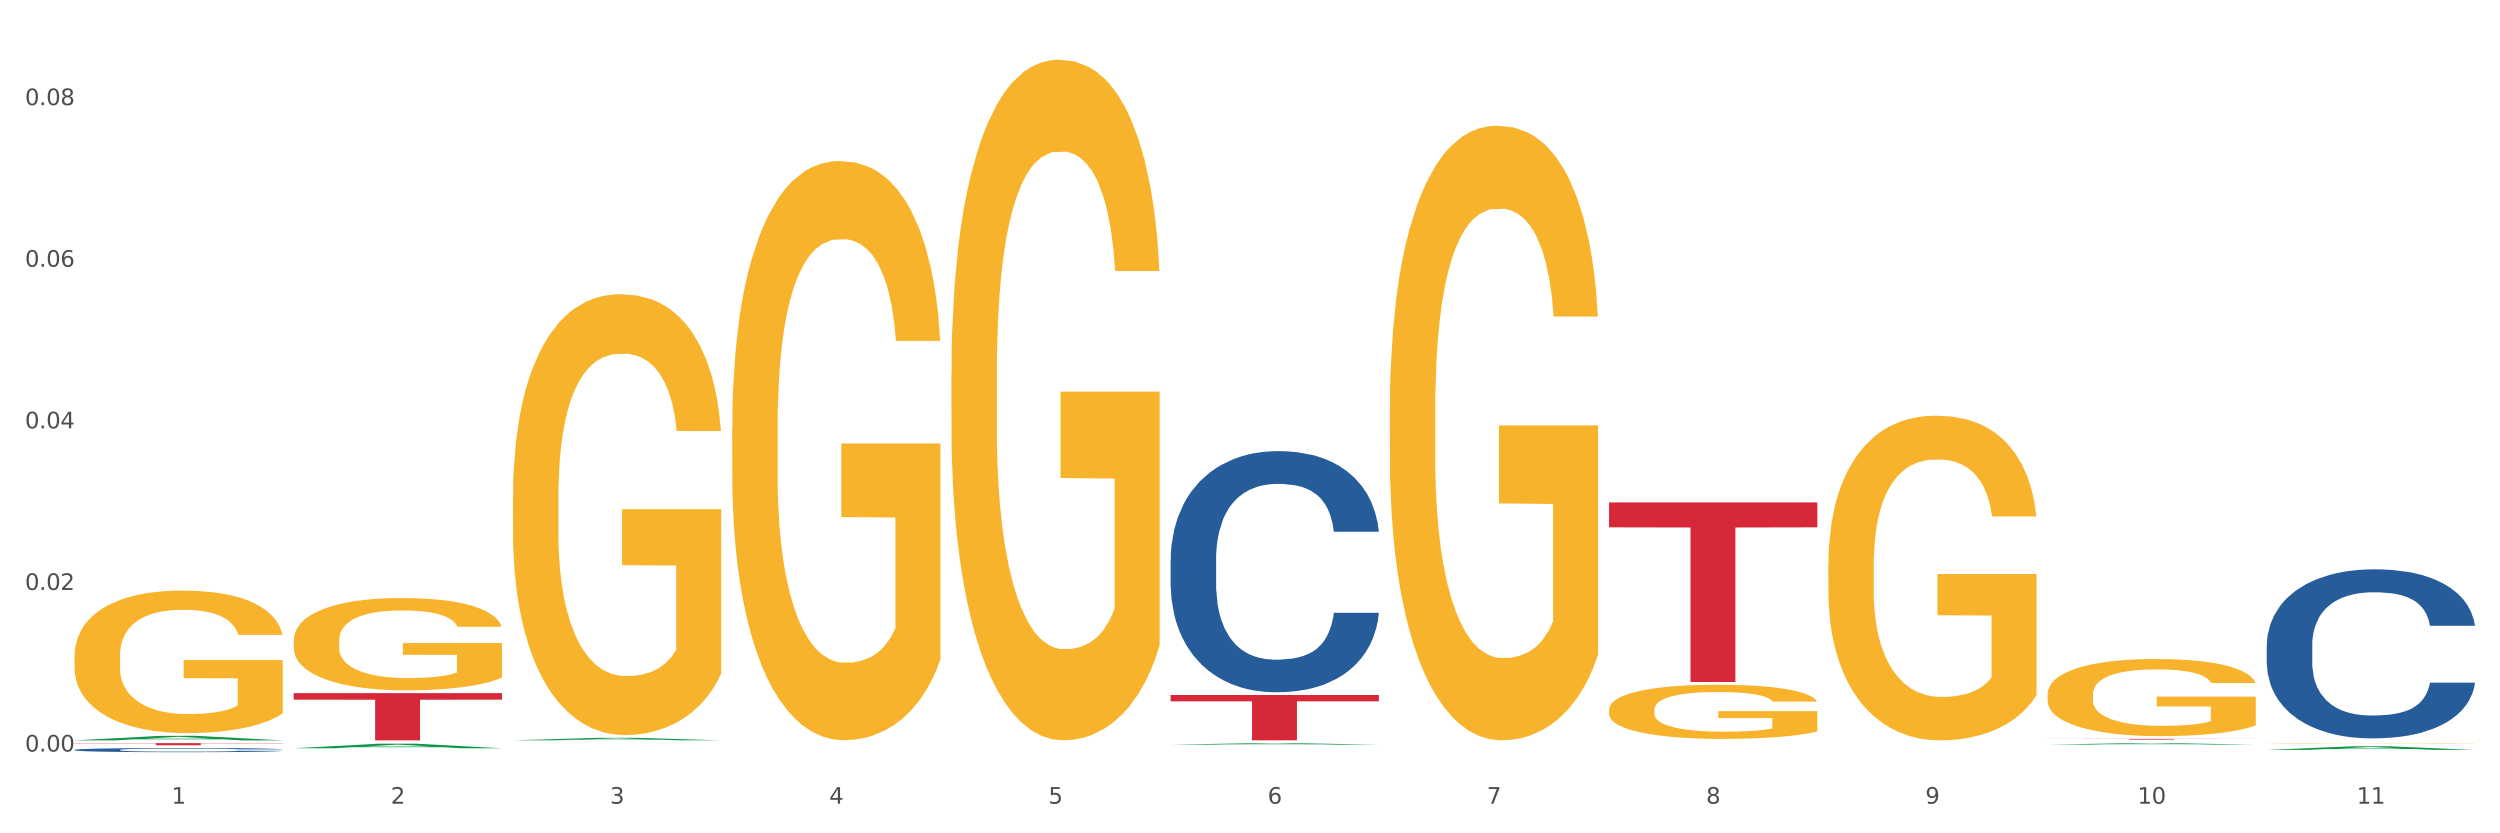 <?xml version="1.0" encoding="utf-8" standalone="no"?>
<!DOCTYPE svg PUBLIC "-//W3C//DTD SVG 1.1//EN"
  "http://www.w3.org/Graphics/SVG/1.1/DTD/svg11.dtd">
<svg xmlns:xlink="http://www.w3.org/1999/xlink" width="1080pt" height="360pt" viewBox="0 0 1080 360" xmlns="http://www.w3.org/2000/svg" version="1.1">
 <rect x="0" y="0" width="1080" height="360" fill="#333333" stroke="none"/>
 <defs>
  <style type="text/css">*{stroke-linejoin: round; stroke-linecap: butt}</style>
 </defs>
 <g id="figure_1">
  <g id="patch_1">
   <path d="M 0 360 
L 1080 360 
L 1080 0 
L 0 0 
z
" style="fill: #ffffff; stroke: #ffffff; stroke-linejoin: miter"/>
  </g>
  <g id="axes_1">
   <g id="matplotlib.axis_1">
    <g id="xtick_1">
     <g id="text_1">
      <!-- 1 -->
      <g style="fill: #4d4d4d" transform="translate(74.106 347.204) scale(0.096 -0.096)">
       <defs>
        <path id="DejaVuSans-31" d="M 794 531 
L 1825 531 
L 1825 4091 
L 703 3866 
L 703 4441 
L 1819 4666 
L 2450 4666 
L 2450 531 
L 3481 531 
L 3481 0 
L 794 0 
L 794 531 
z
" transform="scale(0.016)"/>
       </defs>
       <use xlink:href="#DejaVuSans-31"/>
      </g>
     </g>
    </g>
    <g id="xtick_2">
     <g id="text_2">
      <!-- 2 -->
      <g style="fill: #4d4d4d" transform="translate(168.812 347.204) scale(0.096 -0.096)">
       <defs>
        <path id="DejaVuSans-32" d="M 1228 531 
L 3431 531 
L 3431 0 
L 469 0 
L 469 531 
Q 828 903 1448 1529 
Q 2069 2156 2228 2338 
Q 2531 2678 2651 2914 
Q 2772 3150 2772 3378 
Q 2772 3750 2511 3984 
Q 2250 4219 1831 4219 
Q 1534 4219 1204 4116 
Q 875 4013 500 3803 
L 500 4441 
Q 881 4594 1212 4672 
Q 1544 4750 1819 4750 
Q 2544 4750 2975 4387 
Q 3406 4025 3406 3419 
Q 3406 3131 3298 2873 
Q 3191 2616 2906 2266 
Q 2828 2175 2409 1742 
Q 1991 1309 1228 531 
z
" transform="scale(0.016)"/>
       </defs>
       <use xlink:href="#DejaVuSans-32"/>
      </g>
     </g>
    </g>
    <g id="xtick_3">
     <g id="text_3">
      <!-- 3 -->
      <g style="fill: #4d4d4d" transform="translate(263.517 347.204) scale(0.096 -0.096)">
       <defs>
        <path id="DejaVuSans-33" d="M 2597 2516 
Q 3050 2419 3304 2112 
Q 3559 1806 3559 1356 
Q 3559 666 3084 287 
Q 2609 -91 1734 -91 
Q 1441 -91 1130 -33 
Q 819 25 488 141 
L 488 750 
Q 750 597 1062 519 
Q 1375 441 1716 441 
Q 2309 441 2620 675 
Q 2931 909 2931 1356 
Q 2931 1769 2642 2001 
Q 2353 2234 1838 2234 
L 1294 2234 
L 1294 2753 
L 1863 2753 
Q 2328 2753 2575 2939 
Q 2822 3125 2822 3475 
Q 2822 3834 2567 4026 
Q 2313 4219 1838 4219 
Q 1578 4219 1281 4162 
Q 984 4106 628 3988 
L 628 4550 
Q 988 4650 1302 4700 
Q 1616 4750 1894 4750 
Q 2613 4750 3031 4423 
Q 3450 4097 3450 3541 
Q 3450 3153 3228 2886 
Q 3006 2619 2597 2516 
z
" transform="scale(0.016)"/>
       </defs>
       <use xlink:href="#DejaVuSans-33"/>
      </g>
     </g>
    </g>
    <g id="xtick_4">
     <g id="text_4">
      <!-- 4 -->
      <g style="fill: #4d4d4d" transform="translate(358.223 347.204) scale(0.096 -0.096)">
       <defs>
        <path id="DejaVuSans-34" d="M 2419 4116 
L 825 1625 
L 2419 1625 
L 2419 4116 
z
M 2253 4666 
L 3047 4666 
L 3047 1625 
L 3713 1625 
L 3713 1100 
L 3047 1100 
L 3047 0 
L 2419 0 
L 2419 1100 
L 313 1100 
L 313 1709 
L 2253 4666 
z
" transform="scale(0.016)"/>
       </defs>
       <use xlink:href="#DejaVuSans-34"/>
      </g>
     </g>
    </g>
    <g id="xtick_5">
     <g id="text_5">
      <!-- 5 -->
      <g style="fill: #4d4d4d" transform="translate(452.928 347.204) scale(0.096 -0.096)">
       <defs>
        <path id="DejaVuSans-35" d="M 691 4666 
L 3169 4666 
L 3169 4134 
L 1269 4134 
L 1269 2991 
Q 1406 3038 1543 3061 
Q 1681 3084 1819 3084 
Q 2600 3084 3056 2656 
Q 3513 2228 3513 1497 
Q 3513 744 3044 326 
Q 2575 -91 1722 -91 
Q 1428 -91 1123 -41 
Q 819 9 494 109 
L 494 744 
Q 775 591 1075 516 
Q 1375 441 1709 441 
Q 2250 441 2565 725 
Q 2881 1009 2881 1497 
Q 2881 1984 2565 2268 
Q 2250 2553 1709 2553 
Q 1456 2553 1204 2497 
Q 953 2441 691 2322 
L 691 4666 
z
" transform="scale(0.016)"/>
       </defs>
       <use xlink:href="#DejaVuSans-35"/>
      </g>
     </g>
    </g>
    <g id="xtick_6">
     <g id="text_6">
      <!-- 6 -->
      <g style="fill: #4d4d4d" transform="translate(547.634 347.204) scale(0.096 -0.096)">
       <defs>
        <path id="DejaVuSans-36" d="M 2113 2584 
Q 1688 2584 1439 2293 
Q 1191 2003 1191 1497 
Q 1191 994 1439 701 
Q 1688 409 2113 409 
Q 2538 409 2786 701 
Q 3034 994 3034 1497 
Q 3034 2003 2786 2293 
Q 2538 2584 2113 2584 
z
M 3366 4563 
L 3366 3988 
Q 3128 4100 2886 4159 
Q 2644 4219 2406 4219 
Q 1781 4219 1451 3797 
Q 1122 3375 1075 2522 
Q 1259 2794 1537 2939 
Q 1816 3084 2150 3084 
Q 2853 3084 3261 2657 
Q 3669 2231 3669 1497 
Q 3669 778 3244 343 
Q 2819 -91 2113 -91 
Q 1303 -91 875 529 
Q 447 1150 447 2328 
Q 447 3434 972 4092 
Q 1497 4750 2381 4750 
Q 2619 4750 2861 4703 
Q 3103 4656 3366 4563 
z
" transform="scale(0.016)"/>
       </defs>
       <use xlink:href="#DejaVuSans-36"/>
      </g>
     </g>
    </g>
    <g id="xtick_7">
     <g id="text_7">
      <!-- 7 -->
      <g style="fill: #4d4d4d" transform="translate(642.339 347.204) scale(0.096 -0.096)">
       <defs>
        <path id="DejaVuSans-37" d="M 525 4666 
L 3525 4666 
L 3525 4397 
L 1831 0 
L 1172 0 
L 2766 4134 
L 525 4134 
L 525 4666 
z
" transform="scale(0.016)"/>
       </defs>
       <use xlink:href="#DejaVuSans-37"/>
      </g>
     </g>
    </g>
    <g id="xtick_8">
     <g id="text_8">
      <!-- 8 -->
      <g style="fill: #4d4d4d" transform="translate(737.044 347.204) scale(0.096 -0.096)">
       <defs>
        <path id="DejaVuSans-38" d="M 2034 2216 
Q 1584 2216 1326 1975 
Q 1069 1734 1069 1313 
Q 1069 891 1326 650 
Q 1584 409 2034 409 
Q 2484 409 2743 651 
Q 3003 894 3003 1313 
Q 3003 1734 2745 1975 
Q 2488 2216 2034 2216 
z
M 1403 2484 
Q 997 2584 770 2862 
Q 544 3141 544 3541 
Q 544 4100 942 4425 
Q 1341 4750 2034 4750 
Q 2731 4750 3128 4425 
Q 3525 4100 3525 3541 
Q 3525 3141 3298 2862 
Q 3072 2584 2669 2484 
Q 3125 2378 3379 2068 
Q 3634 1759 3634 1313 
Q 3634 634 3220 271 
Q 2806 -91 2034 -91 
Q 1263 -91 848 271 
Q 434 634 434 1313 
Q 434 1759 690 2068 
Q 947 2378 1403 2484 
z
M 1172 3481 
Q 1172 3119 1398 2916 
Q 1625 2713 2034 2713 
Q 2441 2713 2670 2916 
Q 2900 3119 2900 3481 
Q 2900 3844 2670 4047 
Q 2441 4250 2034 4250 
Q 1625 4250 1398 4047 
Q 1172 3844 1172 3481 
z
" transform="scale(0.016)"/>
       </defs>
       <use xlink:href="#DejaVuSans-38"/>
      </g>
     </g>
    </g>
    <g id="xtick_9">
     <g id="text_9">
      <!-- 9 -->
      <g style="fill: #4d4d4d" transform="translate(831.75 347.204) scale(0.096 -0.096)">
       <defs>
        <path id="DejaVuSans-39" d="M 703 97 
L 703 672 
Q 941 559 1184 500 
Q 1428 441 1663 441 
Q 2288 441 2617 861 
Q 2947 1281 2994 2138 
Q 2813 1869 2534 1725 
Q 2256 1581 1919 1581 
Q 1219 1581 811 2004 
Q 403 2428 403 3163 
Q 403 3881 828 4315 
Q 1253 4750 1959 4750 
Q 2769 4750 3195 4129 
Q 3622 3509 3622 2328 
Q 3622 1225 3098 567 
Q 2575 -91 1691 -91 
Q 1453 -91 1209 -44 
Q 966 3 703 97 
z
M 1959 2075 
Q 2384 2075 2632 2365 
Q 2881 2656 2881 3163 
Q 2881 3666 2632 3958 
Q 2384 4250 1959 4250 
Q 1534 4250 1286 3958 
Q 1038 3666 1038 3163 
Q 1038 2656 1286 2365 
Q 1534 2075 1959 2075 
z
" transform="scale(0.016)"/>
       </defs>
       <use xlink:href="#DejaVuSans-39"/>
      </g>
     </g>
    </g>
    <g id="xtick_10">
     <g id="text_10">
      <!-- 10 -->
      <g style="fill: #4d4d4d" transform="translate(923.401 347.204) scale(0.096 -0.096)">
       <defs>
        <path id="DejaVuSans-30" d="M 2034 4250 
Q 1547 4250 1301 3770 
Q 1056 3291 1056 2328 
Q 1056 1369 1301 889 
Q 1547 409 2034 409 
Q 2525 409 2770 889 
Q 3016 1369 3016 2328 
Q 3016 3291 2770 3770 
Q 2525 4250 2034 4250 
z
M 2034 4750 
Q 2819 4750 3233 4129 
Q 3647 3509 3647 2328 
Q 3647 1150 3233 529 
Q 2819 -91 2034 -91 
Q 1250 -91 836 529 
Q 422 1150 422 2328 
Q 422 3509 836 4129 
Q 1250 4750 2034 4750 
z
" transform="scale(0.016)"/>
       </defs>
       <use xlink:href="#DejaVuSans-31"/>
       <use xlink:href="#DejaVuSans-30" transform="translate(63.623 0)"/>
      </g>
     </g>
    </g>
    <g id="xtick_11">
     <g id="text_11">
      <!-- 11 -->
      <g style="fill: #4d4d4d" transform="translate(1018.107 347.204) scale(0.096 -0.096)">
       <use xlink:href="#DejaVuSans-31"/>
       <use xlink:href="#DejaVuSans-31" transform="translate(63.623 0)"/>
      </g>
     </g>
    </g>
    <g id="xtick_12"/>
    <g id="xtick_13"/>
    <g id="xtick_14"/>
    <g id="xtick_15"/>
    <g id="xtick_16"/>
    <g id="xtick_17"/>
    <g id="xtick_18"/>
    <g id="xtick_19"/>
    <g id="xtick_20"/>
    <g id="xtick_21"/>
   </g>
   <g id="matplotlib.axis_2">
    <g id="ytick_1">
     <g id="text_12">
      <!-- 0.00 -->
      <g style="fill: #4d4d4d" transform="translate(10.8 324.672) scale(0.096 -0.096)">
       <defs>
        <path id="DejaVuSans-2e" d="M 684 794 
L 1344 794 
L 1344 0 
L 684 0 
L 684 794 
z
" transform="scale(0.016)"/>
       </defs>
       <use xlink:href="#DejaVuSans-30"/>
       <use xlink:href="#DejaVuSans-2e" transform="translate(63.623 0)"/>
       <use xlink:href="#DejaVuSans-30" transform="translate(95.41 0)"/>
       <use xlink:href="#DejaVuSans-30" transform="translate(159.033 0)"/>
      </g>
     </g>
    </g>
    <g id="ytick_2">
     <g id="text_13">
      <!-- 0.02 -->
      <g style="fill: #4d4d4d" transform="translate(10.8 254.859) scale(0.096 -0.096)">
       <use xlink:href="#DejaVuSans-30"/>
       <use xlink:href="#DejaVuSans-2e" transform="translate(63.623 0)"/>
       <use xlink:href="#DejaVuSans-30" transform="translate(95.41 0)"/>
       <use xlink:href="#DejaVuSans-32" transform="translate(159.033 0)"/>
      </g>
     </g>
    </g>
    <g id="ytick_3">
     <g id="text_14">
      <!-- 0.04 -->
      <g style="fill: #4d4d4d" transform="translate(10.8 185.047) scale(0.096 -0.096)">
       <use xlink:href="#DejaVuSans-30"/>
       <use xlink:href="#DejaVuSans-2e" transform="translate(63.623 0)"/>
       <use xlink:href="#DejaVuSans-30" transform="translate(95.41 0)"/>
       <use xlink:href="#DejaVuSans-34" transform="translate(159.033 0)"/>
      </g>
     </g>
    </g>
    <g id="ytick_4">
     <g id="text_15">
      <!-- 0.06 -->
      <g style="fill: #4d4d4d" transform="translate(10.8 115.235) scale(0.096 -0.096)">
       <use xlink:href="#DejaVuSans-30"/>
       <use xlink:href="#DejaVuSans-2e" transform="translate(63.623 0)"/>
       <use xlink:href="#DejaVuSans-30" transform="translate(95.41 0)"/>
       <use xlink:href="#DejaVuSans-36" transform="translate(159.033 0)"/>
      </g>
     </g>
    </g>
    <g id="ytick_5">
     <g id="text_16">
      <!-- 0.08 -->
      <g style="fill: #4d4d4d" transform="translate(10.8 45.422) scale(0.096 -0.096)">
       <use xlink:href="#DejaVuSans-30"/>
       <use xlink:href="#DejaVuSans-2e" transform="translate(63.623 0)"/>
       <use xlink:href="#DejaVuSans-30" transform="translate(95.41 0)"/>
       <use xlink:href="#DejaVuSans-38" transform="translate(159.033 0)"/>
      </g>
     </g>
    </g>
    <g id="ytick_6"/>
    <g id="ytick_7"/>
    <g id="ytick_8"/>
    <g id="ytick_9"/>
   </g>
   <g id="PolyCollection_1">
    <path d="M 32.175 319.84 
L 32.268 319.838 
L 69.369 317.881 
L 84.766 317.88 
L 122.145 319.844 
L 104.337 319.844 
L 96.267 319.386 
L 57.96 319.386 
L 57.682 319.394 
L 49.891 319.844 
L 32.175 319.844 
L 32.175 319.84 
L 62.783 319.113 
L 91.444 319.111 
L 77.253 318.298 
L 77.067 318.294 
L 76.882 318.3 
L 62.691 319.111 
L 62.783 319.113 
L 32.175 319.84 
z
" clip-path="url(#pab0a74731d)" style="fill: #109648"/>
    <path d="M 505.702 300.245 
L 595.673 300.245 
L 595.673 302.966 
L 560.281 302.985 
L 560.281 319.827 
L 540.88 319.827 
L 540.88 302.985 
L 505.702 302.966 
L 505.702 300.264 
L 505.702 300.245 
z
" clip-path="url(#pab0a74731d)" style="fill: #d62839"/>
    <path d="M 126.88 299.421 
L 216.851 299.421 
L 216.851 302.259 
L 181.46 302.278 
L 181.46 319.844 
L 162.058 319.844 
L 162.058 302.278 
L 126.88 302.259 
L 126.88 299.44 
L 126.88 299.421 
z
" clip-path="url(#pab0a74731d)" style="fill: #d62839"/>
    <path d="M 32.175 321.025 
L 122.145 321.025 
L 122.145 321.154 
L 86.754 321.155 
L 86.754 321.955 
L 67.353 321.955 
L 67.353 321.155 
L 32.175 321.154 
L 32.175 321.025 
L 32.175 321.025 
z
" clip-path="url(#pab0a74731d)" style="fill: #d62839"/>
    <path d="M 126.88 276.791 
L 126.987 276.755 
L 126.987 275.444 
L 127.199 274.315 
L 128.261 271.584 
L 129.855 269.326 
L 131.023 268.124 
L 132.192 267.141 
L 133.572 266.158 
L 135.272 265.138 
L 138.352 263.645 
L 140.264 262.88 
L 142.601 262.079 
L 146.85 260.914 
L 149.931 260.258 
L 153.117 259.712 
L 158.322 259.057 
L 161.721 258.765 
L 165.333 258.547 
L 169.688 258.401 
L 172.981 258.365 
L 180.204 258.474 
L 186.365 258.802 
L 189.339 259.057 
L 193.163 259.493 
L 195.181 259.785 
L 198.474 260.367 
L 201.873 261.132 
L 204.21 261.788 
L 207.716 263.026 
L 210.371 264.264 
L 212.814 265.793 
L 214.089 266.85 
L 215.045 267.833 
L 215.895 268.962 
L 216.744 270.746 
L 197.624 270.746 
L 196.881 269.471 
L 195.712 268.27 
L 194.013 267.104 
L 192.526 266.376 
L 189.976 265.466 
L 187.64 264.883 
L 185.196 264.446 
L 182.222 264.082 
L 179.885 263.9 
L 176.592 263.754 
L 170.113 263.791 
L 165.758 264.082 
L 162.784 264.446 
L 160.872 264.774 
L 159.172 265.138 
L 157.26 265.648 
L 155.029 266.413 
L 153.436 267.104 
L 151.843 267.978 
L 150.568 268.852 
L 149.4 269.872 
L 148.444 270.965 
L 147.7 272.093 
L 147.063 273.477 
L 146.532 275.771 
L 146.532 280.76 
L 146.744 281.889 
L 147.275 283.382 
L 147.912 284.511 
L 148.975 285.859 
L 149.931 286.769 
L 151.736 288.08 
L 153.755 289.172 
L 155.348 289.864 
L 156.941 290.447 
L 159.703 291.248 
L 162.784 291.904 
L 165.439 292.304 
L 169.051 292.668 
L 171.494 292.814 
L 173.618 292.887 
L 178.823 292.887 
L 182.541 292.778 
L 186.684 292.523 
L 189.87 292.195 
L 192.526 291.794 
L 195.5 291.139 
L 197.412 290.52 
L 197.412 282.909 
L 174.043 282.873 
L 174.043 277.811 
L 216.851 277.811 
L 216.851 292.668 
L 215.045 293.433 
L 213.027 294.125 
L 210.902 294.744 
L 207.716 295.509 
L 203.892 296.237 
L 200.492 296.747 
L 196.881 297.184 
L 192.632 297.585 
L 187.108 297.949 
L 183.709 298.094 
L 179.46 298.204 
L 174.468 298.24 
L 170.113 298.167 
L 165.864 297.985 
L 161.403 297.657 
L 157.048 297.184 
L 153.755 296.711 
L 150.462 296.128 
L 146.956 295.363 
L 144.195 294.635 
L 142.07 293.979 
L 139.733 293.142 
L 137.184 292.049 
L 135.272 291.066 
L 133.572 290.046 
L 131.767 288.735 
L 130.492 287.607 
L 129.217 286.186 
L 128.474 285.13 
L 127.624 283.492 
L 126.987 281.197 
L 126.88 276.791 
z
" clip-path="url(#pab0a74731d)" style="fill: #f7b32b"/>
    <path d="M 32.175 323.951 
L 32.281 323.949 
L 32.281 323.903 
L 32.6 323.84 
L 33.77 323.724 
L 35.259 323.636 
L 37.811 323.534 
L 39.194 323.491 
L 41.002 323.443 
L 44.724 323.365 
L 48.978 323.299 
L 51.956 323.262 
L 54.189 323.239 
L 59.187 323.198 
L 62.059 323.179 
L 65.036 323.164 
L 67.589 323.155 
L 71.843 323.143 
L 75.246 323.138 
L 79.181 323.136 
L 82.477 323.138 
L 86.838 323.145 
L 93.219 323.164 
L 95.665 323.176 
L 98.961 323.196 
L 102.365 323.222 
L 105.13 323.249 
L 108.32 323.287 
L 111.617 323.337 
L 114.807 323.4 
L 117.041 323.458 
L 118.848 323.519 
L 120.444 323.593 
L 121.613 323.674 
L 122.145 323.742 
L 102.684 323.742 
L 102.152 323.681 
L 101.088 323.615 
L 100.025 323.57 
L 98.855 323.534 
L 97.047 323.492 
L 95.452 323.466 
L 92.793 323.434 
L 90.347 323.414 
L 88.327 323.403 
L 85.881 323.393 
L 80.67 323.383 
L 76.947 323.383 
L 74.608 323.386 
L 71.736 323.395 
L 69.29 323.406 
L 66.419 323.426 
L 64.186 323.448 
L 61.952 323.476 
L 60.676 323.496 
L 58.762 323.532 
L 57.486 323.562 
L 55.784 323.613 
L 54.827 323.65 
L 53.126 323.744 
L 52.381 323.814 
L 52.062 323.862 
L 51.849 323.915 
L 51.849 324.173 
L 52.487 324.289 
L 53.019 324.338 
L 53.87 324.395 
L 55.465 324.468 
L 57.805 324.539 
L 60.251 324.59 
L 62.271 324.622 
L 64.186 324.645 
L 66.1 324.663 
L 68.44 324.68 
L 70.354 324.69 
L 73.225 324.699 
L 76.628 324.704 
L 79.287 324.704 
L 84.711 324.696 
L 87.157 324.688 
L 89.496 324.676 
L 92.049 324.658 
L 94.069 324.638 
L 95.239 324.623 
L 97.153 324.592 
L 98.642 324.559 
L 99.919 324.521 
L 100.769 324.488 
L 101.726 324.438 
L 102.471 324.382 
L 102.684 324.352 
L 122.145 324.352 
L 121.72 324.411 
L 120.975 324.469 
L 119.487 324.547 
L 118.317 324.592 
L 116.509 324.646 
L 114.595 324.693 
L 111.936 324.744 
L 109.49 324.782 
L 106.937 324.815 
L 104.172 324.845 
L 99.174 324.887 
L 97.366 324.898 
L 93.538 324.918 
L 90.56 324.93 
L 86.2 324.941 
L 81.733 324.948 
L 77.054 324.95 
L 72.906 324.946 
L 68.333 324.936 
L 65.462 324.926 
L 62.271 324.911 
L 58.549 324.888 
L 55.04 324.86 
L 51.743 324.827 
L 48.659 324.789 
L 45.788 324.746 
L 42.065 324.675 
L 39.3 324.605 
L 37.28 324.54 
L 35.897 324.486 
L 34.515 324.416 
L 33.77 324.368 
L 32.6 324.252 
L 32.175 324.145 
L 32.175 323.951 
z
" clip-path="url(#pab0a74731d)" style="fill: #255c99"/>
    <path d="M 505.702 241.695 
L 505.809 241.6 
L 505.809 238.936 
L 506.128 235.321 
L 507.298 228.661 
L 508.786 223.618 
L 511.339 217.72 
L 512.721 215.246 
L 514.529 212.487 
L 518.251 208.015 
L 522.505 204.21 
L 525.483 202.117 
L 527.716 200.785 
L 532.715 198.406 
L 535.586 197.36 
L 538.564 196.504 
L 541.116 195.933 
L 545.37 195.267 
L 548.773 194.981 
L 552.708 194.886 
L 556.005 194.981 
L 560.365 195.362 
L 566.746 196.504 
L 569.192 197.17 
L 572.489 198.311 
L 575.892 199.833 
L 578.657 201.356 
L 581.847 203.544 
L 585.144 206.398 
L 588.335 210.013 
L 590.568 213.343 
L 592.376 216.863 
L 593.971 221.145 
L 595.141 225.807 
L 595.673 229.707 
L 576.211 229.707 
L 575.679 226.187 
L 574.616 222.382 
L 573.552 219.813 
L 572.382 217.72 
L 570.575 215.341 
L 568.979 213.819 
L 566.321 212.011 
L 563.875 210.87 
L 561.854 210.204 
L 559.408 209.633 
L 554.197 209.062 
L 550.475 209.062 
L 548.135 209.252 
L 545.264 209.728 
L 542.818 210.394 
L 539.946 211.536 
L 537.713 212.772 
L 535.48 214.39 
L 534.204 215.532 
L 532.289 217.625 
L 531.013 219.337 
L 529.312 222.286 
L 528.354 224.379 
L 526.653 229.802 
L 525.908 233.798 
L 525.589 236.557 
L 525.377 239.602 
L 525.377 254.444 
L 526.015 261.103 
L 526.547 263.958 
L 527.397 267.192 
L 528.993 271.379 
L 531.332 275.47 
L 533.778 278.419 
L 535.799 280.226 
L 537.713 281.558 
L 539.627 282.605 
L 541.967 283.556 
L 543.881 284.127 
L 546.753 284.698 
L 550.156 284.983 
L 552.814 284.983 
L 558.238 284.508 
L 560.684 284.032 
L 563.024 283.366 
L 565.576 282.32 
L 567.597 281.178 
L 568.767 280.322 
L 570.681 278.514 
L 572.17 276.611 
L 573.446 274.423 
L 574.297 272.52 
L 575.254 269.666 
L 575.998 266.431 
L 576.211 264.719 
L 595.673 264.719 
L 595.247 268.144 
L 594.503 271.474 
L 593.014 275.945 
L 591.844 278.514 
L 590.036 281.654 
L 588.122 284.318 
L 585.463 287.267 
L 583.017 289.455 
L 580.465 291.358 
L 577.7 293.07 
L 572.701 295.449 
L 570.894 296.115 
L 567.065 297.257 
L 564.087 297.922 
L 559.727 298.588 
L 555.26 298.969 
L 550.581 299.064 
L 546.434 298.874 
L 541.861 298.303 
L 538.989 297.732 
L 535.799 296.876 
L 532.077 295.544 
L 528.567 293.927 
L 525.27 292.024 
L 522.186 289.836 
L 519.315 287.362 
L 515.593 283.271 
L 512.828 279.275 
L 510.807 275.565 
L 509.425 272.425 
L 508.042 268.429 
L 507.298 265.67 
L 506.128 259.01 
L 505.702 252.826 
L 505.702 241.695 
z
" clip-path="url(#pab0a74731d)" style="fill: #255c99"/>
    <path d="M 979.23 278.762 
L 979.336 278.695 
L 979.336 276.828 
L 979.655 274.293 
L 980.825 269.623 
L 982.314 266.088 
L 984.866 261.952 
L 986.249 260.218 
L 988.057 258.283 
L 991.779 255.148 
L 996.033 252.48 
L 999.01 251.013 
L 1001.244 250.079 
L 1006.242 248.411 
L 1009.114 247.677 
L 1012.091 247.077 
L 1014.644 246.677 
L 1018.898 246.21 
L 1022.301 246.01 
L 1026.236 245.943 
L 1029.532 246.01 
L 1033.893 246.276 
L 1040.273 247.077 
L 1042.719 247.544 
L 1046.016 248.344 
L 1049.419 249.412 
L 1052.184 250.479 
L 1055.375 252.013 
L 1058.672 254.014 
L 1061.862 256.549 
L 1064.095 258.884 
L 1065.903 261.352 
L 1067.498 264.354 
L 1068.668 267.622 
L 1069.2 270.357 
L 1049.738 270.357 
L 1049.207 267.889 
L 1048.143 265.221 
L 1047.08 263.42 
L 1045.91 261.952 
L 1044.102 260.285 
L 1042.507 259.217 
L 1039.848 257.95 
L 1037.402 257.149 
L 1035.381 256.683 
L 1032.935 256.282 
L 1027.724 255.882 
L 1024.002 255.882 
L 1021.663 256.015 
L 1018.791 256.349 
L 1016.345 256.816 
L 1013.474 257.616 
L 1011.24 258.484 
L 1009.007 259.618 
L 1007.731 260.418 
L 1005.817 261.886 
L 1004.541 263.086 
L 1002.839 265.154 
L 1001.882 266.622 
L 1000.18 270.424 
L 999.436 273.226 
L 999.117 275.16 
L 998.904 277.295 
L 998.904 287.701 
L 999.542 292.37 
L 1000.074 294.371 
L 1000.925 296.639 
L 1002.52 299.574 
L 1004.86 302.443 
L 1007.306 304.51 
L 1009.326 305.778 
L 1011.24 306.712 
L 1013.155 307.445 
L 1015.494 308.113 
L 1017.409 308.513 
L 1020.28 308.913 
L 1023.683 309.113 
L 1026.342 309.113 
L 1031.766 308.78 
L 1034.212 308.446 
L 1036.551 307.979 
L 1039.104 307.245 
L 1041.124 306.445 
L 1042.294 305.845 
L 1044.208 304.577 
L 1045.697 303.243 
L 1046.973 301.709 
L 1047.824 300.375 
L 1048.781 298.374 
L 1049.526 296.106 
L 1049.738 294.905 
L 1069.2 294.905 
L 1068.775 297.306 
L 1068.03 299.641 
L 1066.541 302.776 
L 1065.371 304.577 
L 1063.564 306.778 
L 1061.649 308.646 
L 1058.991 310.714 
L 1056.545 312.248 
L 1053.992 313.582 
L 1051.227 314.783 
L 1046.229 316.451 
L 1044.421 316.918 
L 1040.592 317.718 
L 1037.615 318.185 
L 1033.254 318.652 
L 1028.788 318.919 
L 1024.109 318.986 
L 1019.961 318.852 
L 1015.388 318.452 
L 1012.517 318.052 
L 1009.326 317.451 
L 1005.604 316.517 
L 1002.095 315.383 
L 998.798 314.049 
L 995.714 312.515 
L 992.842 310.781 
L 989.12 307.912 
L 986.355 305.111 
L 984.334 302.509 
L 982.952 300.308 
L 981.569 297.506 
L 980.825 295.572 
L 979.655 290.902 
L 979.23 286.567 
L 979.23 278.762 
z
" clip-path="url(#pab0a74731d)" style="fill: #255c99"/>
    <path d="M 979.23 321.109 
L 979.336 321.108 
L 979.336 321.102 
L 979.548 321.097 
L 980.611 321.085 
L 982.204 321.075 
L 983.372 321.069 
L 984.541 321.065 
L 985.922 321.06 
L 987.621 321.055 
L 990.702 321.049 
L 992.614 321.045 
L 994.951 321.042 
L 999.2 321.036 
L 1002.28 321.033 
L 1005.467 321.031 
L 1010.672 321.028 
L 1014.071 321.026 
L 1017.682 321.025 
L 1022.037 321.025 
L 1025.33 321.025 
L 1032.553 321.025 
L 1038.714 321.027 
L 1041.688 321.028 
L 1045.512 321.03 
L 1047.531 321.031 
L 1050.824 321.034 
L 1054.223 321.037 
L 1056.56 321.04 
L 1060.065 321.046 
L 1062.72 321.051 
L 1065.164 321.058 
L 1066.438 321.063 
L 1067.394 321.068 
L 1068.244 321.073 
L 1069.094 321.081 
L 1049.974 321.081 
L 1049.23 321.075 
L 1048.062 321.07 
L 1046.362 321.064 
L 1044.875 321.061 
L 1042.326 321.057 
L 1039.989 321.054 
L 1037.546 321.052 
L 1034.572 321.051 
L 1032.235 321.05 
L 1028.942 321.049 
L 1022.462 321.049 
L 1018.107 321.051 
L 1015.133 321.052 
L 1013.221 321.054 
L 1011.521 321.055 
L 1009.609 321.058 
L 1007.379 321.061 
L 1005.785 321.064 
L 1004.192 321.068 
L 1002.917 321.072 
L 1001.749 321.077 
L 1000.793 321.082 
L 1000.049 321.087 
L 999.412 321.093 
L 998.881 321.104 
L 998.881 321.127 
L 999.093 321.132 
L 999.624 321.139 
L 1000.262 321.144 
L 1001.324 321.15 
L 1002.28 321.154 
L 1004.086 321.16 
L 1006.104 321.165 
L 1007.697 321.168 
L 1009.291 321.171 
L 1012.052 321.174 
L 1015.133 321.177 
L 1017.788 321.179 
L 1021.4 321.181 
L 1023.843 321.182 
L 1025.968 321.182 
L 1031.172 321.182 
L 1034.89 321.181 
L 1039.033 321.18 
L 1042.22 321.179 
L 1044.875 321.177 
L 1047.849 321.174 
L 1049.761 321.171 
L 1049.761 321.136 
L 1026.392 321.136 
L 1026.392 321.113 
L 1069.2 321.113 
L 1069.2 321.181 
L 1067.394 321.184 
L 1065.376 321.188 
L 1063.252 321.19 
L 1060.065 321.194 
L 1056.241 321.197 
L 1052.842 321.199 
L 1049.23 321.201 
L 1044.981 321.203 
L 1039.458 321.205 
L 1036.059 321.206 
L 1031.81 321.206 
L 1026.817 321.206 
L 1022.462 321.206 
L 1018.213 321.205 
L 1013.752 321.204 
L 1009.397 321.201 
L 1006.104 321.199 
L 1002.811 321.197 
L 999.306 321.193 
L 996.544 321.19 
L 994.42 321.187 
L 992.083 321.183 
L 989.533 321.178 
L 987.621 321.174 
L 985.922 321.169 
L 984.116 321.163 
L 982.841 321.158 
L 981.567 321.151 
L 980.823 321.147 
L 979.973 321.139 
L 979.336 321.129 
L 979.23 321.109 
z
" clip-path="url(#pab0a74731d)" style="fill: #f7b32b"/>
    <path d="M 884.524 300.095 
L 884.631 300.064 
L 884.631 298.969 
L 884.843 298.027 
L 885.905 295.746 
L 887.499 293.86 
L 888.667 292.856 
L 889.835 292.035 
L 891.216 291.214 
L 892.916 290.362 
L 895.996 289.115 
L 897.908 288.476 
L 900.245 287.807 
L 904.494 286.834 
L 907.575 286.287 
L 910.761 285.83 
L 915.966 285.283 
L 919.365 285.04 
L 922.977 284.857 
L 927.332 284.735 
L 930.625 284.705 
L 937.848 284.796 
L 944.009 285.07 
L 946.983 285.283 
L 950.807 285.648 
L 952.825 285.891 
L 956.118 286.378 
L 959.517 287.016 
L 961.854 287.564 
L 965.359 288.598 
L 968.015 289.632 
L 970.458 290.91 
L 971.733 291.792 
L 972.689 292.613 
L 973.539 293.556 
L 974.388 295.046 
L 955.268 295.046 
L 954.525 293.981 
L 953.356 292.978 
L 951.657 292.005 
L 950.17 291.396 
L 947.62 290.636 
L 945.283 290.149 
L 942.84 289.784 
L 939.866 289.48 
L 937.529 289.328 
L 934.236 289.206 
L 927.757 289.237 
L 923.402 289.48 
L 920.427 289.784 
L 918.515 290.058 
L 916.816 290.362 
L 914.904 290.788 
L 912.673 291.427 
L 911.08 292.005 
L 909.487 292.734 
L 908.212 293.464 
L 907.043 294.316 
L 906.087 295.228 
L 905.344 296.171 
L 904.707 297.327 
L 904.175 299.243 
L 904.175 303.41 
L 904.388 304.353 
L 904.919 305.6 
L 905.556 306.543 
L 906.619 307.668 
L 907.575 308.428 
L 909.38 309.523 
L 911.399 310.436 
L 912.992 311.014 
L 914.585 311.5 
L 917.347 312.169 
L 920.427 312.717 
L 923.083 313.052 
L 926.695 313.356 
L 929.138 313.477 
L 931.262 313.538 
L 936.467 313.538 
L 940.185 313.447 
L 944.327 313.234 
L 947.514 312.96 
L 950.17 312.626 
L 953.144 312.078 
L 955.056 311.561 
L 955.056 305.205 
L 931.687 305.174 
L 931.687 300.946 
L 974.495 300.946 
L 974.495 313.356 
L 972.689 313.994 
L 970.671 314.572 
L 968.546 315.089 
L 965.359 315.728 
L 961.535 316.336 
L 958.136 316.762 
L 954.525 317.127 
L 950.276 317.462 
L 944.752 317.766 
L 941.353 317.887 
L 937.104 317.979 
L 932.112 318.009 
L 927.757 317.948 
L 923.508 317.796 
L 919.047 317.522 
L 914.691 317.127 
L 911.399 316.732 
L 908.106 316.245 
L 904.6 315.606 
L 901.839 314.998 
L 899.714 314.451 
L 897.377 313.751 
L 894.828 312.839 
L 892.916 312.017 
L 891.216 311.166 
L 889.411 310.071 
L 888.136 309.128 
L 886.861 307.942 
L 886.118 307.06 
L 885.268 305.691 
L 884.631 303.775 
L 884.524 300.095 
z
" clip-path="url(#pab0a74731d)" style="fill: #f7b32b"/>
    <path d="M 789.819 244.392 
L 789.925 244.264 
L 789.925 239.652 
L 790.138 235.681 
L 791.2 226.074 
L 792.793 218.132 
L 793.962 213.904 
L 795.13 210.446 
L 796.511 206.987 
L 798.21 203.4 
L 801.291 198.148 
L 803.203 195.458 
L 805.54 192.64 
L 809.789 188.54 
L 812.869 186.234 
L 816.056 184.313 
L 821.261 182.007 
L 824.66 180.982 
L 828.271 180.214 
L 832.626 179.701 
L 835.919 179.573 
L 843.142 179.958 
L 849.303 181.11 
L 852.277 182.007 
L 856.101 183.544 
L 858.12 184.569 
L 861.413 186.619 
L 864.812 189.309 
L 867.149 191.615 
L 870.654 195.97 
L 873.309 200.326 
L 875.753 205.706 
L 877.027 209.421 
L 877.983 212.879 
L 878.833 216.851 
L 879.683 223.127 
L 860.563 223.127 
L 859.819 218.644 
L 858.651 214.417 
L 856.951 210.317 
L 855.464 207.755 
L 852.915 204.553 
L 850.578 202.503 
L 848.135 200.966 
L 845.161 199.685 
L 842.824 199.045 
L 839.531 198.532 
L 833.051 198.66 
L 828.696 199.685 
L 825.722 200.966 
L 823.81 202.119 
L 822.11 203.4 
L 820.198 205.193 
L 817.968 207.884 
L 816.374 210.317 
L 814.781 213.392 
L 813.506 216.466 
L 812.338 220.053 
L 811.382 223.896 
L 810.638 227.867 
L 810.001 232.735 
L 809.47 240.805 
L 809.47 258.355 
L 809.682 262.326 
L 810.213 267.578 
L 810.851 271.55 
L 811.913 276.289 
L 812.869 279.492 
L 814.675 284.103 
L 816.693 287.946 
L 818.286 290.38 
L 819.88 292.43 
L 822.641 295.248 
L 825.722 297.554 
L 828.377 298.963 
L 831.989 300.244 
L 834.432 300.757 
L 836.557 301.013 
L 841.761 301.013 
L 845.479 300.628 
L 849.622 299.732 
L 852.809 298.579 
L 855.464 297.17 
L 858.438 294.864 
L 860.35 292.686 
L 860.35 265.913 
L 836.981 265.785 
L 836.981 247.979 
L 879.789 247.979 
L 879.789 300.244 
L 877.983 302.934 
L 875.965 305.368 
L 873.841 307.546 
L 870.654 310.236 
L 866.83 312.798 
L 863.431 314.591 
L 859.819 316.129 
L 855.57 317.538 
L 850.047 318.819 
L 846.648 319.331 
L 842.399 319.715 
L 837.406 319.844 
L 833.051 319.587 
L 828.802 318.947 
L 824.341 317.794 
L 819.986 316.129 
L 816.693 314.463 
L 813.4 312.414 
L 809.895 309.724 
L 807.133 307.162 
L 805.009 304.856 
L 802.672 301.909 
L 800.122 298.066 
L 798.21 294.608 
L 796.511 291.021 
L 794.705 286.409 
L 793.43 282.438 
L 792.156 277.442 
L 791.412 273.727 
L 790.562 267.963 
L 789.925 259.892 
L 789.819 244.392 
z
" clip-path="url(#pab0a74731d)" style="fill: #f7b32b"/>
    <path d="M 695.113 306.624 
L 695.22 306.603 
L 695.22 305.834 
L 695.432 305.171 
L 696.494 303.569 
L 698.088 302.244 
L 699.256 301.539 
L 700.424 300.962 
L 701.805 300.386 
L 703.505 299.787 
L 706.585 298.911 
L 708.497 298.463 
L 710.834 297.993 
L 715.083 297.309 
L 718.164 296.924 
L 721.35 296.604 
L 726.555 296.219 
L 729.954 296.048 
L 733.566 295.92 
L 737.921 295.835 
L 741.214 295.813 
L 748.437 295.877 
L 754.598 296.07 
L 757.572 296.219 
L 761.396 296.476 
L 763.414 296.647 
L 766.707 296.988 
L 770.106 297.437 
L 772.443 297.822 
L 775.948 298.548 
L 778.604 299.275 
L 781.047 300.172 
L 782.322 300.791 
L 783.278 301.368 
L 784.128 302.031 
L 784.977 303.078 
L 765.857 303.078 
L 765.114 302.33 
L 763.945 301.625 
L 762.246 300.941 
L 760.759 300.514 
L 758.209 299.98 
L 755.872 299.638 
L 753.429 299.381 
L 750.455 299.168 
L 748.118 299.061 
L 744.825 298.975 
L 738.346 298.997 
L 733.991 299.168 
L 731.016 299.381 
L 729.104 299.574 
L 727.405 299.787 
L 725.493 300.086 
L 723.262 300.535 
L 721.669 300.941 
L 720.076 301.454 
L 718.801 301.967 
L 717.632 302.565 
L 716.676 303.206 
L 715.933 303.868 
L 715.296 304.68 
L 714.764 306.026 
L 714.764 308.953 
L 714.977 309.616 
L 715.508 310.491 
L 716.145 311.154 
L 717.208 311.944 
L 718.164 312.478 
L 719.969 313.248 
L 721.988 313.889 
L 723.581 314.295 
L 725.174 314.636 
L 727.936 315.106 
L 731.016 315.491 
L 733.672 315.726 
L 737.284 315.94 
L 739.727 316.025 
L 741.851 316.068 
L 747.056 316.068 
L 750.774 316.004 
L 754.916 315.854 
L 758.103 315.662 
L 760.759 315.427 
L 763.733 315.042 
L 765.645 314.679 
L 765.645 310.214 
L 742.276 310.192 
L 742.276 307.223 
L 785.084 307.223 
L 785.084 315.94 
L 783.278 316.388 
L 781.26 316.794 
L 779.135 317.158 
L 775.948 317.606 
L 772.124 318.034 
L 768.725 318.333 
L 765.114 318.589 
L 760.865 318.824 
L 755.341 319.038 
L 751.942 319.123 
L 747.693 319.187 
L 742.701 319.209 
L 738.346 319.166 
L 734.097 319.059 
L 729.636 318.867 
L 725.28 318.589 
L 721.988 318.311 
L 718.695 317.969 
L 715.189 317.521 
L 712.428 317.093 
L 710.303 316.709 
L 707.966 316.217 
L 705.417 315.577 
L 703.505 315 
L 701.805 314.401 
L 700 313.632 
L 698.725 312.97 
L 697.45 312.137 
L 696.707 311.517 
L 695.857 310.556 
L 695.22 309.21 
L 695.113 306.624 
z
" clip-path="url(#pab0a74731d)" style="fill: #f7b32b"/>
    <path d="M 600.408 176.983 
L 600.514 176.74 
L 600.514 168.011 
L 600.727 160.494 
L 601.789 142.307 
L 603.382 127.272 
L 604.551 119.27 
L 605.719 112.723 
L 607.1 106.176 
L 608.799 99.386 
L 611.88 89.444 
L 613.792 84.352 
L 616.129 79.017 
L 620.378 71.257 
L 623.458 66.892 
L 626.645 63.255 
L 631.85 58.89 
L 635.249 56.95 
L 638.86 55.495 
L 643.215 54.525 
L 646.508 54.283 
L 653.731 55.01 
L 659.892 57.193 
L 662.867 58.89 
L 666.691 61.8 
L 668.709 63.74 
L 672.002 67.62 
L 675.401 72.712 
L 677.738 77.077 
L 681.243 85.321 
L 683.899 93.566 
L 686.342 103.751 
L 687.616 110.783 
L 688.572 117.33 
L 689.422 124.847 
L 690.272 136.729 
L 671.152 136.729 
L 670.408 128.242 
L 669.24 120.24 
L 667.54 112.48 
L 666.053 107.631 
L 663.504 101.568 
L 661.167 97.689 
L 658.724 94.779 
L 655.75 92.354 
L 653.413 91.141 
L 650.12 90.171 
L 643.64 90.414 
L 639.285 92.354 
L 636.311 94.779 
L 634.399 96.961 
L 632.699 99.386 
L 630.787 102.781 
L 628.557 107.873 
L 626.963 112.48 
L 625.37 118.3 
L 624.095 124.12 
L 622.927 130.91 
L 621.971 138.184 
L 621.227 145.702 
L 620.59 154.916 
L 620.059 170.193 
L 620.059 203.414 
L 620.271 210.932 
L 620.803 220.874 
L 621.44 228.391 
L 622.502 237.363 
L 623.458 243.425 
L 625.264 252.155 
L 627.282 259.43 
L 628.875 264.037 
L 630.469 267.917 
L 633.231 273.252 
L 636.311 277.617 
L 638.967 280.284 
L 642.578 282.709 
L 645.021 283.679 
L 647.146 284.164 
L 652.351 284.164 
L 656.068 283.436 
L 660.211 281.739 
L 663.398 279.556 
L 666.053 276.889 
L 669.027 272.524 
L 670.939 268.402 
L 670.939 217.721 
L 647.571 217.479 
L 647.571 183.773 
L 690.378 183.773 
L 690.378 282.709 
L 688.572 287.801 
L 686.554 292.408 
L 684.43 296.531 
L 681.243 301.623 
L 677.419 306.473 
L 674.02 309.868 
L 670.408 312.778 
L 666.159 315.445 
L 660.636 317.87 
L 657.237 318.84 
L 652.988 319.567 
L 647.995 319.81 
L 643.64 319.325 
L 639.391 318.112 
L 634.93 315.93 
L 630.575 312.778 
L 627.282 309.625 
L 623.989 305.745 
L 620.484 300.653 
L 617.722 295.803 
L 615.598 291.438 
L 613.261 285.861 
L 610.711 278.586 
L 608.799 272.039 
L 607.1 265.25 
L 605.294 256.52 
L 604.019 249.003 
L 602.745 239.546 
L 602.001 232.513 
L 601.151 221.601 
L 600.514 206.324 
L 600.408 176.983 
z
" clip-path="url(#pab0a74731d)" style="fill: #f7b32b"/>
    <path d="M 410.997 161.64 
L 411.103 161.371 
L 411.103 151.704 
L 411.316 143.379 
L 412.378 123.239 
L 413.971 106.59 
L 415.14 97.728 
L 416.308 90.477 
L 417.689 83.227 
L 419.388 75.708 
L 422.469 64.698 
L 424.381 59.058 
L 426.718 53.15 
L 430.967 44.557 
L 434.047 39.723 
L 437.234 35.695 
L 442.439 30.862 
L 445.838 28.713 
L 449.449 27.102 
L 453.804 26.028 
L 457.097 25.759 
L 464.32 26.565 
L 470.481 28.982 
L 473.456 30.862 
L 477.28 34.084 
L 479.298 36.232 
L 482.591 40.529 
L 485.99 46.168 
L 488.327 51.002 
L 491.832 60.132 
L 494.488 69.263 
L 496.931 80.541 
L 498.205 88.329 
L 499.161 95.579 
L 500.011 103.904 
L 500.861 117.063 
L 481.741 117.063 
L 480.997 107.664 
L 479.829 98.802 
L 478.129 90.209 
L 476.642 84.838 
L 474.093 78.124 
L 471.756 73.828 
L 469.313 70.605 
L 466.339 67.92 
L 464.002 66.577 
L 460.709 65.503 
L 454.229 65.772 
L 449.874 67.92 
L 446.9 70.605 
L 444.988 73.022 
L 443.288 75.708 
L 441.376 79.467 
L 439.146 85.106 
L 437.552 90.209 
L 435.959 96.654 
L 434.684 103.099 
L 433.516 110.618 
L 432.56 118.674 
L 431.816 126.998 
L 431.179 137.203 
L 430.648 154.121 
L 430.648 190.911 
L 430.86 199.235 
L 431.392 210.245 
L 432.029 218.57 
L 433.091 228.506 
L 434.047 235.219 
L 435.853 244.887 
L 437.871 252.943 
L 439.464 258.045 
L 441.058 262.342 
L 443.82 268.25 
L 446.9 273.083 
L 449.556 276.037 
L 453.167 278.723 
L 455.61 279.797 
L 457.735 280.334 
L 462.94 280.334 
L 466.657 279.528 
L 470.8 277.648 
L 473.987 275.232 
L 476.642 272.278 
L 479.616 267.444 
L 481.528 262.879 
L 481.528 206.754 
L 458.16 206.486 
L 458.16 169.159 
L 500.967 169.159 
L 500.967 278.723 
L 499.161 284.362 
L 497.143 289.464 
L 495.019 294.029 
L 491.832 299.669 
L 488.008 305.039 
L 484.609 308.799 
L 480.997 312.021 
L 476.748 314.975 
L 471.225 317.661 
L 467.826 318.735 
L 463.577 319.54 
L 458.584 319.809 
L 454.229 319.272 
L 449.98 317.929 
L 445.519 315.512 
L 441.164 312.021 
L 437.871 308.53 
L 434.578 304.234 
L 431.073 298.594 
L 428.311 293.224 
L 426.187 288.39 
L 423.85 282.214 
L 421.3 274.157 
L 419.388 266.907 
L 417.689 259.388 
L 415.883 249.72 
L 414.608 241.396 
L 413.334 230.923 
L 412.59 223.135 
L 411.74 211.051 
L 411.103 194.133 
L 410.997 161.64 
z
" clip-path="url(#pab0a74731d)" style="fill: #f7b32b"/>
    <path d="M 316.291 185.18 
L 316.398 184.951 
L 316.398 176.725 
L 316.61 169.64 
L 317.672 152.501 
L 319.266 138.332 
L 320.434 130.791 
L 321.603 124.621 
L 322.983 118.451 
L 324.683 112.052 
L 327.763 102.683 
L 329.675 97.884 
L 332.012 92.856 
L 336.261 85.543 
L 339.342 81.43 
L 342.528 78.002 
L 347.733 73.889 
L 351.132 72.06 
L 354.744 70.689 
L 359.099 69.775 
L 362.392 69.547 
L 369.615 70.232 
L 375.776 72.289 
L 378.75 73.889 
L 382.574 76.631 
L 384.592 78.459 
L 387.885 82.115 
L 391.284 86.914 
L 393.621 91.028 
L 397.127 98.798 
L 399.782 106.568 
L 402.225 116.166 
L 403.5 122.793 
L 404.456 128.963 
L 405.306 136.047 
L 406.155 147.245 
L 387.035 147.245 
L 386.292 139.247 
L 385.123 131.705 
L 383.424 124.392 
L 381.937 119.822 
L 379.387 114.109 
L 377.051 110.452 
L 374.607 107.71 
L 371.633 105.425 
L 369.296 104.282 
L 366.003 103.368 
L 359.524 103.597 
L 355.169 105.425 
L 352.195 107.71 
L 350.283 109.767 
L 348.583 112.052 
L 346.671 115.251 
L 344.44 120.051 
L 342.847 124.392 
L 341.254 129.877 
L 339.979 135.362 
L 338.811 141.76 
L 337.855 148.616 
L 337.111 155.7 
L 336.474 164.384 
L 335.943 178.781 
L 335.943 210.089 
L 336.155 217.173 
L 336.686 226.543 
L 337.323 233.627 
L 338.386 242.083 
L 339.342 247.796 
L 341.147 256.023 
L 343.166 262.878 
L 344.759 267.22 
L 346.352 270.877 
L 349.114 275.904 
L 352.195 280.018 
L 354.85 282.531 
L 358.462 284.817 
L 360.905 285.731 
L 363.029 286.188 
L 368.234 286.188 
L 371.952 285.502 
L 376.095 283.903 
L 379.281 281.846 
L 381.937 279.332 
L 384.911 275.219 
L 386.823 271.334 
L 386.823 223.572 
L 363.454 223.344 
L 363.454 191.579 
L 406.262 191.579 
L 406.262 284.817 
L 404.456 289.616 
L 402.438 293.958 
L 400.313 297.842 
L 397.127 302.642 
L 393.303 307.212 
L 389.903 310.411 
L 386.292 313.154 
L 382.043 315.667 
L 376.519 317.953 
L 373.12 318.867 
L 368.871 319.552 
L 363.879 319.781 
L 359.524 319.324 
L 355.275 318.181 
L 350.814 316.124 
L 346.459 313.154 
L 343.166 310.183 
L 339.873 306.526 
L 336.367 301.727 
L 333.606 297.157 
L 331.481 293.043 
L 329.144 287.787 
L 326.595 280.932 
L 324.683 274.762 
L 322.983 268.363 
L 321.178 260.136 
L 319.903 253.052 
L 318.628 244.139 
L 317.885 237.512 
L 317.035 227.228 
L 316.398 212.831 
L 316.291 185.18 
z
" clip-path="url(#pab0a74731d)" style="fill: #f7b32b"/>
    <path d="M 221.586 215.096 
L 221.692 214.922 
L 221.692 208.66 
L 221.905 203.268 
L 222.967 190.222 
L 224.56 179.437 
L 225.729 173.697 
L 226.897 169.001 
L 228.278 164.304 
L 229.978 159.434 
L 233.058 152.302 
L 234.97 148.65 
L 237.307 144.823 
L 241.556 139.257 
L 244.636 136.126 
L 247.823 133.516 
L 253.028 130.385 
L 256.427 128.994 
L 260.038 127.95 
L 264.394 127.255 
L 267.686 127.081 
L 274.91 127.602 
L 281.07 129.168 
L 284.045 130.385 
L 287.869 132.473 
L 289.887 133.864 
L 293.18 136.647 
L 296.579 140.3 
L 298.916 143.431 
L 302.421 149.345 
L 305.077 155.259 
L 307.52 162.565 
L 308.794 167.609 
L 309.75 172.306 
L 310.6 177.698 
L 311.45 186.221 
L 292.33 186.221 
L 291.586 180.133 
L 290.418 174.393 
L 288.718 168.827 
L 287.231 165.348 
L 284.682 160.999 
L 282.345 158.216 
L 279.902 156.129 
L 276.928 154.39 
L 274.591 153.52 
L 271.298 152.824 
L 264.818 152.998 
L 260.463 154.39 
L 257.489 156.129 
L 255.577 157.695 
L 253.878 159.434 
L 251.966 161.869 
L 249.735 165.522 
L 248.142 168.827 
L 246.548 173.002 
L 245.274 177.176 
L 244.105 182.047 
L 243.149 187.265 
L 242.406 192.657 
L 241.768 199.267 
L 241.237 210.225 
L 241.237 234.056 
L 241.45 239.448 
L 241.981 246.58 
L 242.618 251.972 
L 243.68 258.408 
L 244.636 262.756 
L 246.442 269.018 
L 248.46 274.237 
L 250.054 277.541 
L 251.647 280.325 
L 254.409 284.151 
L 257.489 287.282 
L 260.145 289.196 
L 263.756 290.935 
L 266.199 291.631 
L 268.324 291.979 
L 273.529 291.979 
L 277.246 291.457 
L 281.389 290.239 
L 284.576 288.674 
L 287.231 286.76 
L 290.206 283.629 
L 292.118 280.672 
L 292.118 244.318 
L 268.749 244.144 
L 268.749 219.966 
L 311.556 219.966 
L 311.556 290.935 
L 309.75 294.588 
L 307.732 297.893 
L 305.608 300.85 
L 302.421 304.503 
L 298.597 307.981 
L 295.198 310.417 
L 291.586 312.504 
L 287.338 314.417 
L 281.814 316.157 
L 278.415 316.853 
L 274.166 317.374 
L 269.174 317.548 
L 264.818 317.2 
L 260.57 316.331 
L 256.108 314.765 
L 251.753 312.504 
L 248.46 310.243 
L 245.167 307.46 
L 241.662 303.807 
L 238.9 300.328 
L 236.776 297.197 
L 234.439 293.196 
L 231.89 287.978 
L 229.978 283.282 
L 228.278 278.411 
L 226.472 272.149 
L 225.198 266.757 
L 223.923 259.973 
L 223.179 254.929 
L 222.33 247.101 
L 221.692 236.143 
L 221.586 215.096 
z
" clip-path="url(#pab0a74731d)" style="fill: #f7b32b"/>
    <path d="M 695.113 217.025 
L 785.084 217.025 
L 785.084 227.81 
L 749.692 227.883 
L 749.692 294.632 
L 730.291 294.632 
L 730.291 227.883 
L 695.113 227.81 
L 695.113 217.098 
L 695.113 217.025 
z
" clip-path="url(#pab0a74731d)" style="fill: #d62839"/>
    <path d="M 884.524 319.19 
L 974.495 319.19 
L 974.495 319.233 
L 939.103 319.234 
L 939.103 319.5 
L 919.702 319.5 
L 919.702 319.234 
L 884.524 319.233 
L 884.524 319.19 
L 884.524 319.19 
z
" clip-path="url(#pab0a74731d)" style="fill: #d62839"/>
    <path d="M 32.175 283.587 
L 32.281 283.531 
L 32.281 281.507 
L 32.494 279.764 
L 33.556 275.548 
L 35.149 272.063 
L 36.318 270.208 
L 37.486 268.69 
L 38.867 267.172 
L 40.567 265.598 
L 43.647 263.293 
L 45.559 262.113 
L 47.896 260.876 
L 52.145 259.077 
L 55.225 258.065 
L 58.412 257.222 
L 63.617 256.21 
L 67.016 255.76 
L 70.627 255.423 
L 74.983 255.198 
L 78.275 255.142 
L 85.499 255.31 
L 91.659 255.816 
L 94.634 256.21 
L 98.458 256.885 
L 100.476 257.334 
L 103.769 258.234 
L 107.168 259.414 
L 109.505 260.426 
L 113.01 262.337 
L 115.666 264.249 
L 118.109 266.61 
L 119.383 268.24 
L 120.339 269.758 
L 121.189 271.501 
L 122.039 274.255 
L 102.919 274.255 
L 102.175 272.288 
L 101.007 270.433 
L 99.307 268.634 
L 97.82 267.509 
L 95.271 266.104 
L 92.934 265.205 
L 90.491 264.53 
L 87.517 263.968 
L 85.18 263.687 
L 81.887 263.462 
L 75.407 263.518 
L 71.052 263.968 
L 68.078 264.53 
L 66.166 265.036 
L 64.467 265.598 
L 62.555 266.385 
L 60.324 267.566 
L 58.731 268.634 
L 57.137 269.983 
L 55.863 271.332 
L 54.694 272.906 
L 53.738 274.593 
L 52.995 276.335 
L 52.357 278.472 
L 51.826 282.013 
L 51.826 289.715 
L 52.039 291.457 
L 52.57 293.762 
L 53.207 295.505 
L 54.269 297.585 
L 55.225 298.99 
L 57.031 301.014 
L 59.049 302.701 
L 60.643 303.769 
L 62.236 304.668 
L 64.998 305.905 
L 68.078 306.917 
L 70.734 307.535 
L 74.345 308.097 
L 76.788 308.322 
L 78.913 308.435 
L 84.118 308.435 
L 87.835 308.266 
L 91.978 307.873 
L 95.165 307.367 
L 97.82 306.748 
L 100.795 305.736 
L 102.707 304.781 
L 102.707 293.031 
L 79.338 292.975 
L 79.338 285.161 
L 122.145 285.161 
L 122.145 308.097 
L 120.339 309.278 
L 118.321 310.346 
L 116.197 311.302 
L 113.01 312.482 
L 109.186 313.607 
L 105.787 314.394 
L 102.175 315.068 
L 97.927 315.687 
L 92.403 316.249 
L 89.004 316.474 
L 84.755 316.642 
L 79.763 316.698 
L 75.407 316.586 
L 71.159 316.305 
L 66.697 315.799 
L 62.342 315.068 
L 59.049 314.337 
L 55.756 313.438 
L 52.251 312.257 
L 49.489 311.133 
L 47.365 310.121 
L 45.028 308.828 
L 42.479 307.142 
L 40.567 305.624 
L 38.867 304.05 
L 37.061 302.026 
L 35.787 300.283 
L 34.512 298.091 
L 33.768 296.461 
L 32.919 293.931 
L 32.281 290.389 
L 32.175 283.587 
z
" clip-path="url(#pab0a74731d)" style="fill: #f7b32b"/>
    <path d="M 126.88 323.241 
L 126.973 323.239 
L 164.074 321.255 
L 179.471 321.253 
L 216.851 323.245 
L 199.042 323.245 
L 190.973 322.781 
L 152.666 322.781 
L 152.387 322.788 
L 144.596 323.245 
L 126.88 323.245 
L 126.88 323.241 
L 157.489 322.504 
L 186.15 322.502 
L 171.958 321.677 
L 171.773 321.674 
L 171.587 321.679 
L 157.396 322.502 
L 157.489 322.504 
L 126.88 323.241 
z
" clip-path="url(#pab0a74731d)" style="fill: #109648"/>
    <path d="M 221.586 319.823 
L 221.679 319.822 
L 258.78 318.73 
L 274.177 318.729 
L 311.556 319.825 
L 293.748 319.825 
L 285.678 319.57 
L 247.371 319.57 
L 247.093 319.574 
L 239.302 319.825 
L 221.586 319.825 
L 221.586 319.823 
L 252.194 319.418 
L 280.855 319.417 
L 266.664 318.963 
L 266.478 318.961 
L 266.293 318.964 
L 252.102 319.417 
L 252.194 319.418 
L 221.586 319.823 
z
" clip-path="url(#pab0a74731d)" style="fill: #109648"/>
    <path d="M 505.702 321.695 
L 505.795 321.694 
L 542.896 321.025 
L 558.293 321.025 
L 595.673 321.696 
L 577.864 321.696 
L 569.795 321.539 
L 531.488 321.539 
L 531.209 321.542 
L 523.418 321.696 
L 505.702 321.696 
L 505.702 321.695 
L 536.311 321.446 
L 564.971 321.446 
L 550.78 321.168 
L 550.595 321.166 
L 550.409 321.168 
L 536.218 321.446 
L 536.311 321.446 
L 505.702 321.695 
z
" clip-path="url(#pab0a74731d)" style="fill: #109648"/>
    <path d="M 884.524 321.672 
L 884.617 321.672 
L 921.718 321.025 
L 937.115 321.025 
L 974.495 321.674 
L 956.686 321.674 
L 948.616 321.522 
L 910.31 321.522 
L 910.031 321.525 
L 902.24 321.674 
L 884.524 321.674 
L 884.524 321.672 
L 915.133 321.432 
L 943.793 321.432 
L 929.602 321.163 
L 929.417 321.162 
L 929.231 321.164 
L 915.04 321.432 
L 915.133 321.432 
L 884.524 321.672 
z
" clip-path="url(#pab0a74731d)" style="fill: #109648"/>
    <path d="M 979.23 323.951 
L 979.323 323.949 
L 1016.424 322.389 
L 1031.821 322.387 
L 1069.2 323.954 
L 1051.391 323.954 
L 1043.322 323.589 
L 1005.015 323.589 
L 1004.737 323.595 
L 996.946 323.954 
L 979.23 323.954 
L 979.23 323.951 
L 1009.838 323.371 
L 1038.499 323.37 
L 1024.308 322.721 
L 1024.122 322.718 
L 1023.937 322.723 
L 1009.745 323.37 
L 1009.838 323.371 
L 979.23 323.951 
z
" clip-path="url(#pab0a74731d)" style="fill: #109648"/>
   </g>
  </g>
 </g>
 <defs>
  <clipPath id="pab0a74731d">
   <rect x="32.175" y="10.8" width="1037.025" height="329.109"/>
  </clipPath>
 </defs>
</svg>
